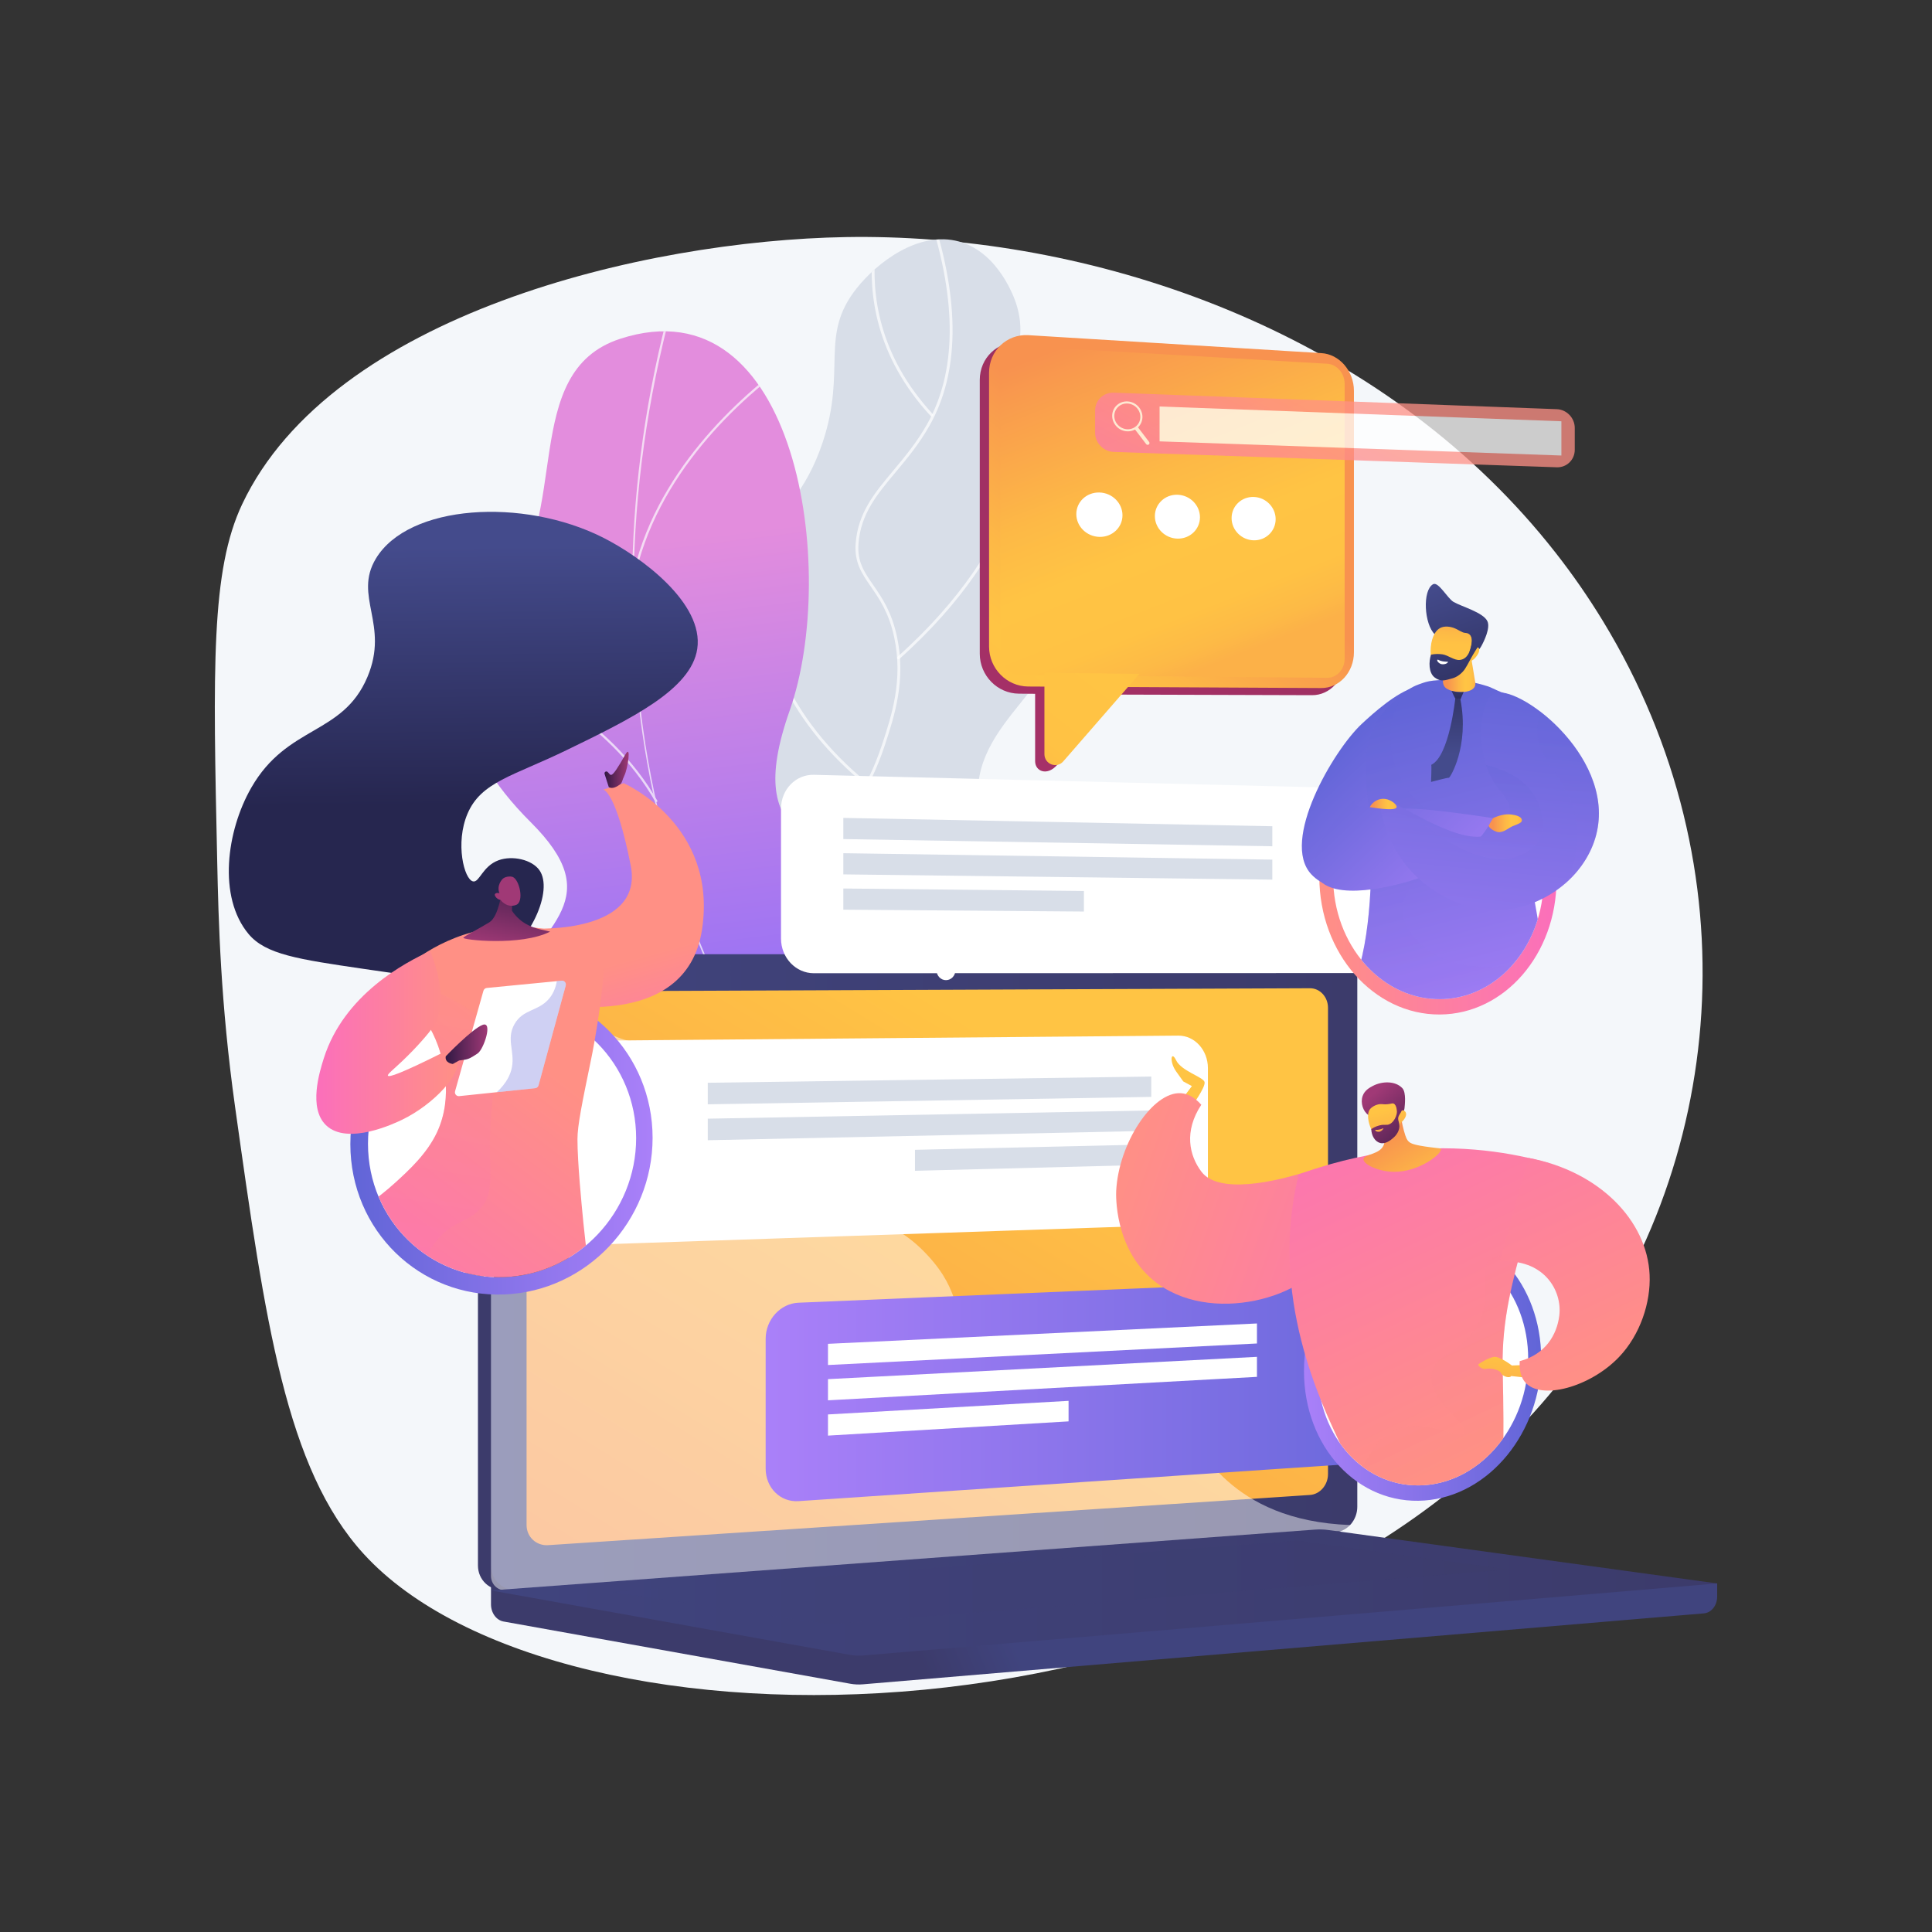 <?xml version="1.0" encoding="utf-8"?>
<!-- Generator: Adobe Illustrator 27.5.0, SVG Export Plug-In . SVG Version: 6.00 Build 0)  -->
<svg version="1.1" xmlns="http://www.w3.org/2000/svg" xmlns:xlink="http://www.w3.org/1999/xlink" x="0px" y="0px"
	 viewBox="0 0 3710 3710" style="enable-background:new 0 0 3710 3710;" xml:space="preserve">
<rect x="0" y="0" width="3710" height="3710" fill="#333333" stroke="none"/>
<g id="Background">
	<g>
		<g>
			<rect style="fill:transparent" width="3710" height="3710"/>
		</g>
	</g>
</g>
<g id="Illustration">
	<g>
		<path style="fill:#F4F7FA;" d="M3003.15,2643.634c-577.611,738.83-1930.312,750.692-2304.781,340.299
			c-149.455-163.769-188.915-445.045-246.921-858.206c-27.924-198.888-31.922-359.206-34.293-469.2
			c-8.176-374.16-12.245-561.258,47.988-688.542c172.529-364.347,771.871-506.153,1159.259-512.731
			c27.037-0.467,54.323-0.288,81.822,0.539c453.602,13.516,965.458,202.339,1281.142,605.831
			c32.631,41.625,63.102,85.551,91.238,131.813C3366.755,1667.274,3318.269,2240.609,3003.15,2643.634z"/>
		<g>
			<g>
				<defs>
					<path id="SVGID_1_" d="M1897.608,2057.076c79.096-55.853,93.241-202.167,73.874-300.359
						c-22.611-114.641-81.827-117.678-92.474-208.204c-19.824-168.548,177.316-227.142,170.804-398.701
						c-5.323-140.248-139.095-154.308-137.922-309.89c0.845-112.265,70.905-158.905,39.438-256.865
						c-2.69-8.375-32.996-98.272-109.773-119.283c-77.492-21.206-157.003,40.168-196.322,89.603
						c-72.681,91.38-18.879,155.605-65.287,295.55c-63.183,190.528-200.31,184.262-217.836,334.169
						c-14.473,123.789,75.695,156.614,56.922,293.549c-17.433,127.157-101.518,145.059-105.049,231.729
						C1305.859,1907.759,1736.275,2171.001,1897.608,2057.076z"/>
				</defs>
				<use xlink:href="#SVGID_1_"  style="overflow:visible;fill:#D8DEE8;"/>
				<clipPath id="SVGID_00000088097298035045991770000009371756000635504054_">
					<use xlink:href="#SVGID_1_"  style="overflow:visible;"/>
				</clipPath>
				<g style="clip-path:url(#SVGID_00000088097298035045991770000009371756000635504054_);">
					<g style="opacity:0.7;">
						<path style="fill:#FFFFFF;" d="M1783.547,2150.735c-0.467,0-0.942-0.121-1.374-0.375
							c-74.244-43.609-136.11-100.84-183.878-170.103c-45.31-65.702-92.154-133.629-88.375-218.585
							c2.875-64.641,32.951-99.172,71.029-142.89c36.304-41.683,81.488-93.559,113.099-189.638
							c18.044-54.841,40.502-123.093,23.187-204.804c-10.048-47.423-28.605-74.259-44.978-97.936
							c-17.146-24.796-31.955-46.212-29.125-82.951c4.532-58.853,35.964-96.439,72.36-139.961
							c22.072-26.394,44.895-53.686,64.909-89.13c56.263-99.644,57.755-233.79,4.437-398.712c-0.462-1.429,0.323-2.962,1.751-3.424
							c1.431-0.464,2.963,0.323,3.425,1.751c53.805,166.428,52.165,302.037-4.878,403.059
							c-20.259,35.878-43.244,63.364-65.472,89.945c-35.796,42.805-66.71,79.773-71.109,136.89
							c-2.681,34.814,10.935,54.507,28.176,79.439c16.664,24.098,35.551,51.411,45.826,99.902
							c17.616,83.145-5.094,152.169-23.343,207.631c-31.954,97.123-77.538,149.458-114.165,191.51
							c-37.38,42.918-66.906,76.817-69.696,139.56c-3.698,83.131,42.618,150.293,87.411,215.245
							c47.322,68.615,108.607,125.307,182.162,168.511c1.296,0.761,1.729,2.427,0.968,3.722
							C1785.388,2150.254,1784.479,2150.735,1783.547,2150.735z"/>
					</g>
					<g style="opacity:0.7;">
						<path style="fill:#FFFFFF;" d="M1725.44,1265.908c-0.748,0-1.493-0.306-2.029-0.908c-1.001-1.12-0.904-2.839,0.215-3.84
							c125.812-112.418,184.926-216.713,212.361-284.411c29.712-73.316,29.698-120.676,29.694-121.146
							c-0.012-1.502,1.197-2.729,2.697-2.742c0.008,0,0.016,0,0.023,0c1.491,0,2.706,1.201,2.72,2.695
							c0.017,1.952,0.073,48.654-29.949,122.882c-27.63,68.315-87.171,173.521-213.92,286.776
							C1726.732,1265.68,1726.084,1265.908,1725.44,1265.908z"/>
					</g>
					<g style="opacity:0.7;">
						<path style="fill:#FFFFFF;" d="M1664.917,1508.972c-0.606,0-1.214-0.2-1.72-0.613
							c-70.229-57.378-123.626-122.461-158.71-193.444c-28.086-56.824-44.559-117.521-48.958-180.404
							c-7.495-107.082,23.127-184.519,23.437-185.289c0.563-1.394,2.146-2.066,3.539-1.506c1.393,0.561,2.068,2.146,1.507,3.538
							c-0.307,0.76-30.506,77.236-23.04,183.131c6.885,97.654,48.156,241.074,205.667,369.761c1.163,0.95,1.336,2.664,0.385,3.827
							C1666.487,1508.631,1665.704,1508.972,1664.917,1508.972z"/>
					</g>
					<g style="opacity:0.7;">
						<path style="fill:#FFFFFF;" d="M1549.98,1910.558c-1.177,0-2.26-0.769-2.608-1.955c-0.424-1.441,0.402-2.952,1.843-3.375
							c185.51-54.426,282.249-153.318,330.736-226.694c52.458-79.385,61.24-146.609,61.322-147.279
							c0.185-1.491,1.556-2.55,3.033-2.367c1.49,0.184,2.55,1.541,2.366,3.032c-0.085,0.683-9.03,69.175-62.184,149.613
							c-48.987,74.133-146.654,174.024-333.741,228.913C1550.491,1910.523,1550.234,1910.558,1549.98,1910.558z"/>
					</g>
					<g style="opacity:0.7;">
						<path style="fill:#FFFFFF;" d="M1788.978,799.538c-0.734,0-1.464-0.294-2.001-0.876
							c-106.102-115.054-119.023-235.105-111.179-315.556c8.497-87.137,42.586-147.951,42.929-148.555
							c0.744-1.306,2.406-1.762,3.708-1.021c1.307,0.742,1.764,2.402,1.023,3.708c-0.339,0.596-33.924,60.576-42.267,146.62
							c-7.687,79.285,5.12,197.62,109.786,311.116c1.017,1.104,0.948,2.825-0.157,3.843
							C1790.298,799.299,1789.637,799.538,1788.978,799.538z"/>
					</g>
				</g>
			</g>
		</g>
		<g>
			<g>
				<g>
					<defs>
						<path id="SVGID_00000080915268224475308630000010533970001347111084_" d="M1589.863,2559.057
							c20.087,2.848,66.299-8.663,77.109-16.63c71.934-53.022,213.063-143.546,232.81-235.928
							c3.372-15.777-62.032-49.349-67.82-66.283c-36.504-31.525-51.123-40.197-71.103-87.217
							c-58.988-138.812,206.26-295.632-12.93-437.026c-160.553-103.568-325.715-84.012-231.469-351.629
							c94.245-267.618,15.178-824.537-325.474-713.771c-195.503,63.569-91.724,341.933-224.055,489.577
							c-125.748,140.3-93.779,293.219,52.033,438.52c145.811,145.301,32.805,194.846-60.078,335.525
							c-111.573,168.986,164.914,280.734,296.961,321.438C1362.182,2268.408,1610.834,2423.609,1589.863,2559.057z"/>
					</defs>
					
						<linearGradient id="SVGID_00000180368824894500748860000014892257612271927441_" gradientUnits="userSpaceOnUse" x1="1275.981" y1="1033.55" x2="1391.901" y2="1956.457">
						<stop  offset="0.004" style="stop-color:#E38DDD"/>
						<stop  offset="1" style="stop-color:#9571F6"/>
					</linearGradient>
					
						<use xlink:href="#SVGID_00000080915268224475308630000010533970001347111084_"  style="overflow:visible;fill:url(#SVGID_00000180368824894500748860000014892257612271927441_);"/>
					<clipPath id="SVGID_00000121280725051046858730000017616476845969770630_">
						<use xlink:href="#SVGID_00000080915268224475308630000010533970001347111084_"  style="overflow:visible;"/>
					</clipPath>
					<g style="opacity:0.7;clip-path:url(#SVGID_00000121280725051046858730000017616476845969770630_);">
						<g>
							<path style="fill:#FCFDFE;" d="M1778.789,2431.625l2.852-3.235c-498.332-439.618-681.837-1127.26-490.875-1839.438
								l-4.168-1.119c-90.501,337.522-96.739,682.7-18.037,998.215C1351.298,1917.755,1527.733,2210.149,1778.789,2431.625z"/>
							<path style="fill:#FCFDFE;" d="M904.455,1979.111c181.554-8.65,460.406,66.747,621.606,168.077l2.295-3.653
								c-161.834-101.726-441.806-177.418-624.105-168.734L904.455,1979.111z"/>
							<path style="fill:#FCFDFE;" d="M1681.953,2344.207l3.638-2.32c-53.166-83.478-62.087-190.627-26.515-318.469
								c26.082-93.74,75.034-196.216,145.5-304.588l-3.619-2.351c-70.703,108.739-119.84,211.618-146.038,305.781
								C1619.004,2151.332,1628.099,2259.65,1681.953,2344.207z"/>
							<path style="fill:#FCFDFE;" d="M1259.13,1540.831l3.754-2.128c-92.122-162.505-268.974-248.005-401.113-291.117l-1.338,4.104
								C991.847,1294.564,1167.692,1379.53,1259.13,1540.831z"/>
							<path style="fill:#FCFDFE;" d="M1213.133,1115.698l4.232,0.844c41.2-206.368,206.843-352.508,301.913-421.253l-2.528-3.498
								C1421.167,760.909,1254.621,907.885,1213.133,1115.698z"/>
						</g>
					</g>
				</g>
			</g>
		</g>
		<g>
			<g>
				
					<linearGradient id="SVGID_00000016058548462847422890000001707217067453732237_" gradientUnits="userSpaceOnUse" x1="1937.43" y1="3131.171" x2="1772.023" y2="3200.642">
					<stop  offset="0" style="stop-color:#40447E"/>
					<stop  offset="0.996" style="stop-color:#3C3B6B"/>
				</linearGradient>
				<path style="fill:url(#SVGID_00000016058548462847422890000001707217067453732237_);" d="M3297.472,3040.659l-2354.628-20.507
					v60.677c0,16.469,10.27,30.473,24.179,32.969l665.819,119.485c7.902,1.418,15.915,1.794,23.889,1.122l1615.155-136.232
					c14.42-1.216,25.587-15.263,25.587-32.184V3040.659z"/>
				<g>
					
						<linearGradient id="SVGID_00000000936643677778510800000005643713352543739053_" gradientUnits="userSpaceOnUse" x1="1716.56" y1="2402.164" x2="1537.051" y2="2477.558">
						<stop  offset="0" style="stop-color:#40447E"/>
						<stop  offset="0.996" style="stop-color:#3C3B6B"/>
					</linearGradient>
					<path style="fill:url(#SVGID_00000000936643677778510800000005643713352543739053_);" d="M2539.487,2942.299L968.759,3053.301
						c-28.107,1.986-50.96-19.12-50.96-47.147V1883.269c0-28.027,22.853-50.748,50.96-50.748h1570.729
						c23.156,0,41.878,20.539,41.878,45.876v1015.067C2581.365,2918.799,2562.643,2940.662,2539.487,2942.299z"/>
					
						<linearGradient id="SVGID_00000114752333943301648120000004851225913903292050_" gradientUnits="userSpaceOnUse" x1="942.844" y1="2442.975" x2="2606.411" y2="2442.975">
						<stop  offset="0" style="stop-color:#40447E"/>
						<stop  offset="0.996" style="stop-color:#3C3B6B"/>
					</linearGradient>
					<path style="fill:url(#SVGID_00000114752333943301648120000004851225913903292050_);" d="M2564.532,2942.299L993.804,3053.301
						c-28.108,1.986-50.961-19.12-50.961-47.147V1883.269c0-28.027,22.853-50.748,50.961-50.748h1570.728
						c23.157,0,41.878,20.539,41.878,45.876v1015.067C2606.411,2918.799,2587.689,2940.662,2564.532,2942.299z"/>
					
						<linearGradient id="SVGID_00000116954500201440874450000017384513138262384000_" gradientUnits="userSpaceOnUse" x1="1993.759" y1="2039.763" x2="718.794" y2="4124.054">
						<stop  offset="0" style="stop-color:#FFC444"/>
						<stop  offset="0.996" style="stop-color:#F36F56"/>
					</linearGradient>
					<path style="fill:url(#SVGID_00000116954500201440874450000017384513138262384000_);" d="M2515.599,2870.734l-1462.969,96.42
						c-22.874,1.507-41.461-15.816-41.461-38.697v-983.086c0-22.881,18.587-41.507,41.461-41.601l1462.969-6.054
						c19.103-0.08,34.554,16.751,34.554,37.591v895.416C2550.153,2851.563,2534.702,2869.476,2515.599,2870.734z"/>
					<path style="fill:#FFFFFF;" d="M1834.642,1863.234c0,10.434-8.084,18.916-18.068,18.946
						c-9.996,0.031-18.107-8.422-18.107-18.879c0-10.457,8.112-18.94,18.107-18.947
						C1826.558,1844.347,1834.642,1852.8,1834.642,1863.234z"/>
					<path style="opacity:0.48;fill:#FFFFFF;" d="M2186.09,2634.33c-121.089-65.152-216.301,17.403-308.187-64.05
						c-55.708-49.382-28.358-86.207-96.905-160.003c-75.921-81.735-125.35-54.26-201.648-127.822
						c-96.475-93.015-48.224-165.382-131.325-232.164c-100.813-81.016-209.536-6.031-305.503-83.727
						c-41.391-33.511-64.102-82.23-75.962-134.043h-93.899c-16.455,0-29.817,13.336-29.817,29.788v1163.967
						c0,16.451,13.362,28.839,29.817,27.671l1600.829-113.63c7.856-0.557,14.822-5.144,19.293-11.794
						c-117.185-4.271-189.178-43.555-235.198-84.166C2267.558,2764.91,2283.173,2686.564,2186.09,2634.33z"/>
				</g>
				
					<linearGradient id="SVGID_00000039123616703991815190000009726244634826371201_" gradientUnits="userSpaceOnUse" x1="942.844" y1="3058.156" x2="3297.472" y2="3058.156">
					<stop  offset="0" style="stop-color:#40447E"/>
					<stop  offset="0.996" style="stop-color:#3C3B6B"/>
				</linearGradient>
				<path style="fill:url(#SVGID_00000039123616703991815190000009726244634826371201_);" d="M2525.34,2937.264l-1582.496,116.84
					l689.997,123.823c7.902,1.418,15.915,1.794,23.889,1.122l1640.742-138.39l-746.959-102.601
					C2542.159,2936.911,2533.734,2936.645,2525.34,2937.264z"/>
				
					<linearGradient id="SVGID_00000163069616133711420750000003789962729715313034_" gradientUnits="userSpaceOnUse" x1="1173.755" y1="3038.863" x2="2898.976" y2="3038.863">
					<stop  offset="0" style="stop-color:#40447E"/>
					<stop  offset="0.996" style="stop-color:#3C3B6B"/>
				</linearGradient>
				<polygon style="opacity:0.3;fill:url(#SVGID_00000163069616133711420750000003789962729715313034_);" points="
					1173.755,3057.042 2491.229,2958.32 2898.976,3013.876 1592.851,3119.407 				"/>
			</g>
		</g>
		<g>
			<g>
				<path style="fill:#FFFFFF;" d="M2792.971,1518.422l-1230.145-30.564c-34.762-0.864-63.061,28.257-63.061,65.048v249.379
					c0,36.79,28.298,66.606,63.061,66.595l1230.145-0.387c29.216-0.009,52.81-27.201,52.81-60.735v-227.305
					C2845.781,1546.918,2822.187,1519.147,2792.971,1518.422z"/>
				<polygon style="fill:#D8DEE8;" points="2443.22,1625.083 1619.449,1611.278 1619.449,1570.607 2443.22,1586.633 				"/>
				<polygon style="fill:#D8DEE8;" points="2443.22,1689.167 1619.449,1679.063 1619.449,1638.392 2443.22,1650.717 				"/>
				<polygon style="fill:#D8DEE8;" points="2081.442,1750.44 1619.449,1746.849 1619.449,1706.177 2081.442,1711.014 				"/>
				
					<linearGradient id="SVGID_00000065793044317324209800000012117599770724130730_" gradientUnits="userSpaceOnUse" x1="2533.513" y1="1686.875" x2="2988.934" y2="1686.875">
					<stop  offset="0" style="stop-color:#FF9085"/>
					<stop  offset="1" style="stop-color:#FB6FBB"/>
				</linearGradient>
				<path style="fill:url(#SVGID_00000065793044317324209800000012117599770724130730_);" d="M2988.934,1689.77
					c0,141.948-99.389,257.618-223.992,258.369c-126.872,0.764-231.429-117.497-231.429-264.157s104.557-262.264,231.429-258.274
					C2889.545,1429.626,2988.934,1547.823,2988.934,1689.77z"/>
				<path style="fill:#FFFFFF;" d="M2964.039,1689.454c0,126.171-88.431,228.799-199.098,229.233
					c-112.452,0.44-204.951-104.487-204.951-234.368c0-129.881,92.5-232.457,204.951-229.158
					C2875.608,1458.406,2964.039,1563.282,2964.039,1689.454z"/>
			</g>
			<g>
				
					<linearGradient id="SVGID_00000122721821955554269870000001196058465976206221_" gradientUnits="userSpaceOnUse" x1="1470.279" y1="2666.264" x2="2816.295" y2="2666.264">
					<stop  offset="0" style="stop-color:#AA80F9"/>
					<stop  offset="0.996" style="stop-color:#6165D7"/>
				</linearGradient>
				<path style="fill:url(#SVGID_00000122721821955554269870000001196058465976206221_);" d="M2763.485,2449.813l-1230.145,51.784
					c-34.763,1.463-63.061,32.479-63.061,69.27v249.38c0,36.79,28.298,64.712,63.061,62.374l1230.145-82.735
					c29.216-1.965,52.81-30.736,52.81-64.271v-227.305C2816.295,2474.775,2792.701,2448.584,2763.485,2449.813z"/>
				<polygon style="fill:#FFFFFF;" points="2413.734,2579.888 1589.962,2621.227 1589.962,2580.556 2413.734,2541.438 				"/>
				<polygon style="fill:#FFFFFF;" points="2413.734,2643.972 1589.962,2689.013 1589.962,2648.342 2413.734,2605.522 				"/>
				<polygon style="fill:#FFFFFF;" points="2051.956,2729.463 1589.962,2756.798 1589.962,2716.127 2051.956,2690.037 				"/>
				
					<linearGradient id="SVGID_00000004509318495044778700000002571690407837141439_" gradientUnits="userSpaceOnUse" x1="2504.026" y1="2620.398" x2="2959.447" y2="2620.398">
					<stop  offset="0" style="stop-color:#AA80F9"/>
					<stop  offset="0.996" style="stop-color:#6165D7"/>
				</linearGradient>
				<path style="fill:url(#SVGID_00000004509318495044778700000002571690407837141439_);" d="M2959.447,2608.044
					c0,141.947-99.388,264.271-223.992,273.363c-126.872,9.257-231.429-102.005-231.429-248.665
					c0-146.66,104.557-269.263,231.429-273.766C2860.059,2354.553,2959.447,2466.097,2959.447,2608.044z"/>
				<path style="fill:#FFFFFF;" d="M2934.552,2609.394c0,126.171-88.431,234.719-199.098,242.561
					c-112.451,7.968-204.951-90.768-204.951-220.648c0-129.881,92.5-238.649,204.951-242.878
					C2846.121,2384.267,2934.552,2483.223,2934.552,2609.394z"/>
			</g>
			<g>
				<path style="fill:#FFFFFF;" d="M932.445,2000.164l1330.193-11.473c31.483-0.272,56.904,27.726,56.904,62.533v235.936
					c0,34.807-25.421,63.883-56.904,64.947l-1330.193,44.941c-37.721,1.274-68.432-28.76-68.432-67.088v-259.805
					C864.013,2031.826,894.724,2000.49,932.445,2000.164z"/>
				<polygon style="fill:#D8DEE8;" points="1359.104,2120.604 2210.749,2106.371 2210.749,2067.293 1359.104,2079.231 				"/>
				<polygon style="fill:#D8DEE8;" points="1359.104,2189.559 2210.749,2171.5 2210.749,2132.422 1359.104,2148.186 				"/>
				<polygon style="fill:#D8DEE8;" points="1757.015,2248.288 2210.749,2236.628 2210.749,2197.551 1757.015,2207.988 				"/>
				
					<linearGradient id="SVGID_00000173142578061297620500000012990700202606217376_" gradientUnits="userSpaceOnUse" x1="-1950.305" y1="2190.971" x2="-1369.899" y2="2190.971" gradientTransform="matrix(-1 0 0 1 -697.133 0)">
					<stop  offset="0" style="stop-color:#AA80F9"/>
					<stop  offset="0.996" style="stop-color:#6165D7"/>
				</linearGradient>
				<path style="fill:url(#SVGID_00000173142578061297620500000012990700202606217376_);" d="M672.766,2196.994
					c0,165.915,133.684,295.135,295.552,288.742c158.605-6.264,284.853-140.883,284.853-300.792s-126.248-289.285-284.853-288.964
					C806.45,1896.307,672.766,2031.079,672.766,2196.994z"/>
				<path style="fill:#FFFFFF;" d="M706.644,2196.291c0,146.896,118.223,261.56,261.674,256.197
					c140.882-5.267,253.253-124.719,253.253-266.888s-112.37-256.955-253.253-256.372
					C824.868,1929.821,706.644,2049.394,706.644,2196.291z"/>
			</g>
			<g>
				<defs>
					<path id="SVGID_00000076590119858048450100000013821637564947769984_" d="M1377.821,1448.296l-33.919-604.517l-931.374,225.383
						v929.556l300.401,254.844c26.202,118.401,131.354,203.563,255.389,198.926c122.112-4.565,222.703-94.898,247.363-211.168
						l178.622-4.349L1377.821,1448.296z"/>
				</defs>
				<clipPath id="SVGID_00000161608793686392893350000002606670137355480241_">
					<use xlink:href="#SVGID_00000076590119858048450100000013821637564947769984_"  style="overflow:visible;"/>
				</clipPath>
				<g style="clip-path:url(#SVGID_00000161608793686392893350000002606670137355480241_);">
					
						<linearGradient id="SVGID_00000049920219521038087350000006221937419973690799_" gradientUnits="userSpaceOnUse" x1="885.268" y1="1049.425" x2="890.682" y2="1547.49">
						<stop  offset="0" style="stop-color:#444B8C"/>
						<stop  offset="0.996" style="stop-color:#26264F"/>
					</linearGradient>
					<path style="fill:url(#SVGID_00000049920219521038087350000006221937419973690799_);" d="M946.455,1854.991
						c-54.025,33.257-119.763,24.429-249.031,5.413c-124.843-18.364-187.264-27.546-220.112-66.857
						c-59.291-70.96-42.48-197.823,5.278-281.041c69.346-120.836,175.422-99.961,222.955-212.425
						c42.742-101.132-27.526-154.707,16.241-227.378c62.871-104.391,282.458-117.669,435.806-40.603
						c73.869,37.123,194.407,126.387,181.362,213.843c-11.695,78.414-127.696,134.703-251.739,194.895
						c-102.509,49.743-163.376,60.419-189.483,121.809c-23.951,56.322-6.465,126.682,10.829,129.93
						c12.084,2.27,18.026-29.359,48.724-40.603c26.602-9.743,64.11-1.362,78.498,18.948
						C1063.229,1709.672,1019.434,1810.067,946.455,1854.991z"/>
					
						<linearGradient id="SVGID_00000021834956684733762530000004173146257886606467_" gradientUnits="userSpaceOnUse" x1="-1321.305" y1="1842.861" x2="-1396.541" y2="2115.81" gradientTransform="matrix(-1 0 0 1 -115.366 0)">
						<stop  offset="0" style="stop-color:#FF9085"/>
						<stop  offset="1" style="stop-color:#FB6FBB"/>
					</linearGradient>
					<path style="fill:url(#SVGID_00000021834956684733762530000004173146257886606467_);" d="M1197.628,1503.967
						c0,0,180.946,78.906,150.519,280.753c-30.548,202.65-303.38,140.072-303.38,140.072l-16.323-141.724
						c0,0,208.67,10,182.686-121.27c-28.387-143.407-52.676-145.482-52.676-145.482L1197.628,1503.967z"/>
					
						<linearGradient id="SVGID_00000057148522176088198810000005128277117823464341_" gradientUnits="userSpaceOnUse" x1="-1113.403" y1="3040.125" x2="-1095.997" y2="3353.437" gradientTransform="matrix(-1 0 0 1 -115.366 0)">
						<stop  offset="0" style="stop-color:#444B8C"/>
						<stop  offset="0.996" style="stop-color:#26264F"/>
					</linearGradient>
					<path style="fill:url(#SVGID_00000057148522176088198810000005128277117823464341_);" d="M951.964,3151.396
						c0,0-2.342,19.118-0.77,25.328c1.575,6.209,55.567,6.254,73.811,2.526c18.201-3.716-10.862-20.285-22.497-22.893
						C990.857,3153.745,951.964,3151.396,951.964,3151.396z"/>
					
						<linearGradient id="SVGID_00000059292059539393042430000007129883243813419962_" gradientUnits="userSpaceOnUse" x1="-1078.805" y1="3198.186" x2="-1089.022" y2="2730.771" gradientTransform="matrix(-1 0 0 1 -115.366 0)">
						<stop  offset="0" style="stop-color:#FFC444"/>
						<stop  offset="0.996" style="stop-color:#F36F56"/>
					</linearGradient>
					<path style="fill:url(#SVGID_00000059292059539393042430000007129883243813419962_);" d="M979.193,3117.658l-5.693,38.368
						c0,0-14.537,7.837-21.536,1.847l-0.77-39.679L979.193,3117.658z"/>
					
						<linearGradient id="SVGID_00000062167654556764320580000012332934541612024506_" gradientUnits="userSpaceOnUse" x1="-769.904" y1="3028.075" x2="-749.819" y2="3389.623" gradientTransform="matrix(-1 0 0 1 -115.366 0)">
						<stop  offset="0" style="stop-color:#444B8C"/>
						<stop  offset="0.996" style="stop-color:#26264F"/>
					</linearGradient>
					<path style="fill:url(#SVGID_00000062167654556764320580000012332934541612024506_);" d="M668.78,3140.673
						c0,0,11.906,7.865,8.733,18.674c-3.173,10.814-31.003,55.458-50.896,69.174c-19.941,13.75-13.685-11.896-7.881-28.018
						c5.799-16.111,20.601-51.72,26.37-57.946C650.872,3136.339,668.78,3140.673,668.78,3140.673z"/>
					
						<linearGradient id="SVGID_00000180353444035525525800000000112341142982456994_" gradientUnits="userSpaceOnUse" x1="-774.97" y1="3219.685" x2="-785.753" y2="2726.383" gradientTransform="matrix(-1 0 0 1 -115.366 0)">
						<stop  offset="0" style="stop-color:#FFC444"/>
						<stop  offset="0.996" style="stop-color:#F36F56"/>
					</linearGradient>
					<path style="fill:url(#SVGID_00000180353444035525525800000000112341142982456994_);" d="M690.183,3096.567
						c-5.745,16.439-11.278,30.027-15.606,40.075c-9.585,22.249-14.828,30.738-20.771,38.216
						c-5.187,6.518-17.477,20.541-20.784,18.648c-3.361-1.919,5.642-18.484,22.961-66.185c2.514-6.913,10.444-28.925,10.444-28.925
						l0,0L690.183,3096.567z"/>
					
						<linearGradient id="SVGID_00000152249454926444869010000011951108809596466086_" gradientUnits="userSpaceOnUse" x1="-1224.244" y1="2896.061" x2="-1033.211" y2="2639.675" gradientTransform="matrix(-1 0 0 1 -115.366 0)">
						<stop  offset="0" style="stop-color:#444B8C"/>
						<stop  offset="0.996" style="stop-color:#26264F"/>
					</linearGradient>
					<path style="fill:url(#SVGID_00000152249454926444869010000011951108809596466086_);" d="M1091.469,2414.214
						c3.894,39.042,7.629,99.696,2.044,173.739c-7.285,96.548-26.092,158.49-49.741,262.687
						c-14.49,63.832-34.055,157.865-51.803,275.253c-4.123,2.733-16.267,10.034-31.931,8.938
						c-8.783-0.617-15.359-3.635-19.245-5.875c-47.062-142.143-33.133-233.477-10.426-291.166
						c9.658-24.541,21.353-44.12,27.597-81.253c8.255-49.083-1.953-75.731-16.532-187.762c-10.409-79.978-8.606-92.482-1.68-104.808
						C967.372,2414.794,1051.261,2412.794,1091.469,2414.214z"/>
					
						<linearGradient id="SVGID_00000096020115879748059470000006322312176574060416_" gradientUnits="userSpaceOnUse" x1="-1088.883" y1="2947.507" x2="-628.495" y2="2518.158" gradientTransform="matrix(-1 0 0 1 -115.366 0)">
						<stop  offset="0" style="stop-color:#444B8C"/>
						<stop  offset="0.996" style="stop-color:#26264F"/>
					</linearGradient>
					<path style="fill:url(#SVGID_00000096020115879748059470000006322312176574060416_);" d="M931.41,2436.782
						c-28.831,152.036-57.231,232.783-78.791,278.876c-5.325,11.385-23.122,48.208-39.981,100.619
						c-14.955,46.485-21.196,80.427-24.395,95.404c-10.109,47.312-35.148,117.25-102.917,212.051
						c-0.848,0.566-12.463,8.038-23.582,3.066c-5.633-2.521-8.442-7.025-9.56-9.14c8.93-86.734,19.168-159.731,28.042-216.067
						c1.864-11.808,10.054-63.442,22.882-131.69c5.015-26.68,12.357-65.74,21.144-105.885
						c10.925-49.931,27.651-117.83,53.361-199.219C829.211,2455.396,880.476,2446.061,931.41,2436.782z"/>
					
						<linearGradient id="SVGID_00000021118790925364542030000006604243711202758547_" gradientUnits="userSpaceOnUse" x1="-1199.822" y1="2914.261" x2="-1008.793" y2="2657.879" gradientTransform="matrix(-1 0 0 1 -115.366 0)">
						<stop  offset="0" style="stop-color:#444B8C"/>
						<stop  offset="0.996" style="stop-color:#26264F"/>
					</linearGradient>
					<path style="opacity:0.3;fill:url(#SVGID_00000021118790925364542030000006604243711202758547_);" d="M930.367,2837.789
						c9.658-24.541,21.353-44.122,27.597-81.253c8.255-49.083-1.953-75.731-16.532-187.762
						c-10.409-79.978-8.606-92.482-1.68-104.808c15.023-26.743,46.764-39.488,79.026-45.362c-0.43,1.698-0.864,3.4-1.214,5.042
						c-16.914,79.361,47.44,124.601,18.478,212.247c-14.317,43.332-37.219,54.3-42.564,104.117
						c-5.011,46.695,13.147,55.288,9.272,97.667c-5.796,63.389-49.89,81.597-61.405,130.807
						c-7.49,32.015-1.181,77.588,53.323,139.895c-0.903,5.792-1.803,11.602-2.698,17.512c-4.125,2.733-16.267,10.034-31.931,8.938
						c-8.783-0.617-15.359-3.635-19.245-5.875C893.731,2986.812,907.66,2895.478,930.367,2837.789z"/>
					
						<linearGradient id="SVGID_00000163033773198695360890000014529430171331433905_" gradientUnits="userSpaceOnUse" x1="-1164.188" y1="2048.405" x2="-729.584" y2="2618.823" gradientTransform="matrix(-1 0 0 1 -115.366 0)">
						<stop  offset="0" style="stop-color:#FF9085"/>
						<stop  offset="1" style="stop-color:#FB6FBB"/>
					</linearGradient>
					<path style="fill:url(#SVGID_00000163033773198695360890000014529430171331433905_);" d="M1150.119,1829.736
						c-4.19-6.702-17.525-25.297-74.374-39.244c-28.648-7.027-81.891-19.151-150.943-4.662
						c-95.835,20.107-156.11,78.397-178.915,103.027c18.68,12.162,70.001,49.12,95.294,119.231
						c7.854,21.768,31.01,96.078-2.128,166.554c-19.156,40.746-53.157,71.869-79.078,95.602
						c-39.037,35.734-59.33,41.642-72.493,73.201c-14.36,34.425,0.109,50.522-17.727,74.39c-19.2,25.69-41.754,14.854-74.495,41.411
						c-33.677,27.311-21.677,48.288-52.402,78.356c-44.854,43.89-104.701,32.841-107.496,51.945
						c-2.408,16.438,40.198,36.594,76.222,43.846c70.869,14.265,132.179-18.196,150.321-28.123
						c50.015-27.363,41.397-43.202,79.362-63.922c63.167-34.474,106.051-0.922,247.313-3.346
						c75.453-1.292,113.33-2.485,134.004-29.259c18.833-24.394,8.939-49.919-2.372-161.271c0,0,0-0.004-0.001-0.013
						c-3.638-37.228-11.261-115.23-11.307-159.804c-0.028-26.343,8.874-69.53,26.65-155.757
						c1.048-5.08,10.649-51.576,18.398-113.583C1160.922,1862.533,1159.913,1845.409,1150.119,1829.736z"/>
					<g style="opacity:0.3;">
						
							<linearGradient id="SVGID_00000144304337810771807450000007725976855084534917_" gradientUnits="userSpaceOnUse" x1="-911.036" y1="1776.13" x2="-797.581" y2="2469.952" gradientTransform="matrix(-1 0 0 1 -115.366 0)">
							<stop  offset="0" style="stop-color:#FF9085"/>
							<stop  offset="1" style="stop-color:#FB6FBB"/>
						</linearGradient>
						<path style="fill:url(#SVGID_00000144304337810771807450000007725976855084534917_);" d="M542.858,2537.602
							c30.724-30.068,18.724-51.045,52.402-78.356c32.741-26.557,55.295-15.721,74.495-41.411
							c17.836-23.868,3.367-39.965,17.727-74.39c13.163-31.559,33.455-37.465,72.493-73.202
							c25.921-23.732,59.922-54.855,79.078-95.601c33.138-70.476,9.982-144.786,2.128-166.554
							c-25.293-70.111-76.614-107.069-95.294-119.231c1.8-1.948,3.923-4.164,6.193-6.499
							c122.173,16.695,192.548,87.009,201.206,107.807c19.983,47.985-11.674,66.061-12.493,205.215
							c-0.39,66.52,6.677,92.591-14.6,120.95c-24.406,32.526-52.625,23.525-88.178,66.376
							c-27.428,33.051-23.028,53.281-48.709,67.772c-27.706,15.631-45.404-0.749-76.84,7.123
							c-52.796,13.219-64.127,74.578-99.271,109.447c-26.678,26.47-76.236,46.458-174.873,31.866
							c-2.295-3.182-3.405-6.341-2.961-9.366C438.16,2570.443,498.004,2581.492,542.858,2537.602z"/>
					</g>
					
						<linearGradient id="SVGID_00000161616786290561250760000003477310916558959005_" gradientUnits="userSpaceOnUse" x1="997.17" y1="1663.146" x2="968.105" y2="1821.683">
						<stop  offset="0" style="stop-color:#311944"/>
						<stop  offset="1" style="stop-color:#A03976"/>
					</linearGradient>
					<path style="fill:url(#SVGID_00000161616786290561250760000003477310916558959005_);" d="M963.805,1710.728
						c0,0-6.047,49.069-23.918,60.221c-17.913,11.168-46.956,25.782-50.162,29.778c-3.207,3.991,110.762,16.811,166.635-11.742l0,0
						c-18.369-4.004-23.371-5.47-23.371-5.47c-4.996-1.467-14.324-4.197-23.686-9.689c-6.378-3.738-16.672-11.037-26.125-24.772
						l0.207-27.157L963.805,1710.728z"/>
					
						<linearGradient id="SVGID_00000152962881856159936920000014382715711873310088_" gradientUnits="userSpaceOnUse" x1="954.387" y1="1602.671" x2="969.422" y2="1686.689">
						<stop  offset="0" style="stop-color:#311944"/>
						<stop  offset="1" style="stop-color:#A03976"/>
					</linearGradient>
					<path style="fill:url(#SVGID_00000152962881856159936920000014382715711873310088_);" d="M961.092,1728.098
						c0,0,11.626,16.312,29.822,9.703c16.258-5.905,6.559-48.756-6.35-53.782c-4.311-1.679-12.232-1.049-17.532,2.251
						c-3.73,2.322-13.698,14.794-7.982,28.949c-4.129-1.255-7.765-0.186-8.676,1.884c-1.158,2.625,2.343,6.246,3.134,7.066
						C956.254,1727.011,959.566,1727.828,961.092,1728.098z"/>
					
						<linearGradient id="SVGID_00000035524075598905537140000016854960681033457077_" gradientUnits="userSpaceOnUse" x1="1160.832" y1="1478.338" x2="1207.272" y2="1478.338">
						<stop  offset="0" style="stop-color:#311944"/>
						<stop  offset="1" style="stop-color:#A03976"/>
					</linearGradient>
					<path style="fill:url(#SVGID_00000035524075598905537140000016854960681033457077_);" d="M1169.087,1511.573l-8.058-25.279
						c-1.123-3.524,2.8-6.367,5.649-4.073c7.03,5.663,4.646,19.061,34.245-33.369c11.819-20.934,4.727,26.877-1.864,40.314
						c-4.477,9.128-4.109,13.964-8.077,16.896C1184.509,1510.846,1176.268,1515.515,1169.087,1511.573z"/>
					
						<linearGradient id="SVGID_00000009588011808424120840000016297821940811036555_" gradientUnits="userSpaceOnUse" x1="-993.885" y1="2001.745" x2="-722.794" y2="2001.745" gradientTransform="matrix(-1 0 0 1 -115.366 0)">
						<stop  offset="0" style="stop-color:#FF9085"/>
						<stop  offset="1" style="stop-color:#FB6FBB"/>
					</linearGradient>
					<path style="fill:url(#SVGID_00000009588011808424120840000016297821940811036555_);" d="M876.867,2034.219
						c12.01,25.648-43.335,86.58-105.305,116.302c-12.685,6.086-104.381,50.06-145.589,10.152
						c-34.211-33.134-12.115-103.214-4.242-128.187c38.552-122.273,155.798-184.15,204.426-206.23
						c36.099,91.01,14.858,131.652,6.483,144.376c-8.76,13.306-33.256,41.361-59.354,66.197
						c-18.41,17.516-29.896,26.087-28.351,28.77c1.923,3.34,23.52-3.282,106.854-45.032
						C861.393,2022.043,872.758,2025.453,876.867,2034.219z"/>
					<g>
						<path style="fill:#FFFFFF;" d="M1078.633,1883.198l-143.879,13.969c-3.045,0.296-5.605,2.455-6.447,5.44l-54.418,192.789
							c-1.445,5.121,2.621,10.037,7.846,9.491l146.022-15.246c3.042-0.318,5.599-2.522,6.419-5.534l52.153-191.488
							C1087.702,1887.581,1083.719,1882.705,1078.633,1883.198z"/>
						
							<linearGradient id="SVGID_00000096029577806484417080000010621799513200086201_" gradientUnits="userSpaceOnUse" x1="-1180.3" y1="2385.787" x2="-1159.268" y2="2201.173" gradientTransform="matrix(-1 0 0 1 -115.366 0)">
							<stop  offset="0" style="stop-color:#AA80F9"/>
							<stop  offset="0.996" style="stop-color:#6165D7"/>
						</linearGradient>
						<path style="opacity:0.3;fill:url(#SVGID_00000096029577806484417080000010621799513200086201_);" d="M983.161,2048.803
							c5.441-30.298-11.337-53.602,4.742-82.077c16.506-29.231,45.402-24.459,66.091-48.477c6.575-7.632,12.47-18.426,15.365-34.15
							l9.273-0.9c5.086-0.494,9.069,4.382,7.697,9.42l-52.153,191.488c-0.821,3.012-3.377,5.217-6.419,5.534l-73.813,7.707
							C972.789,2079.892,980.565,2063.262,983.161,2048.803z"/>
					</g>
					
						<linearGradient id="SVGID_00000073698638466764912040000013560043596921748099_" gradientUnits="userSpaceOnUse" x1="855.731" y1="2005.253" x2="935.92" y2="2005.253">
						<stop  offset="0" style="stop-color:#311944"/>
						<stop  offset="1" style="stop-color:#A03976"/>
					</linearGradient>
					<path style="fill:url(#SVGID_00000073698638466764912040000013560043596921748099_);" d="M855.968,2028.403
						c0,0,50.346-52.514,70.744-60.328c20.345-7.796,2.334,47.074-9.607,54.918c-11.958,7.855-16.629,10.86-25.979,12.142
						c-9.36,1.286-9.36,1.286-9.36,1.286l-12.303,6.765C869.463,2043.186,853.619,2041.47,855.968,2028.403z"/>
				</g>
			</g>
			<g>
				<defs>
					<path id="SVGID_00000005241909935223984430000000500356298532517790_" d="M3211.649,1962.849H2051.956l106.521,638.509
						l330.493-20.026l58.265,141.517c31.64,81.647,104.398,135.045,188.22,129.105c82.828-5.869,153.141-68.118,183.272-151.683
						l249.172-15.143L3211.649,1962.849z"/>
				</defs>
				<clipPath id="SVGID_00000129203052512580693500000007950343178966656163_">
					<use xlink:href="#SVGID_00000005241909935223984430000000500356298532517790_"  style="overflow:visible;"/>
				</clipPath>
				<g style="clip-path:url(#SVGID_00000129203052512580693500000007950343178966656163_);">
					<g>
						
							<linearGradient id="SVGID_00000132076077308638930570000007690946456150076341_" gradientUnits="userSpaceOnUse" x1="2235.749" y1="2481.511" x2="2205.122" y2="2766.166">
							<stop  offset="0" style="stop-color:#FFC444"/>
							<stop  offset="0.996" style="stop-color:#F36F56"/>
						</linearGradient>
						<path style="fill:url(#SVGID_00000132076077308638930570000007690946456150076341_);" d="M2287.818,2125.403
							c0,0,28.117-38.302,25.213-47.809c-2.905-9.511-44.664-21.135-54.409-41.326c-9.757-20.218-13.663,2.186,0,21.33
							c13.638,19.109,13.638,19.109,13.638,19.109l16.528,8.895l-18.475,24.625L2287.818,2125.403z"/>
						
							<linearGradient id="SVGID_00000062177991076527744930000018394750301085695370_" gradientUnits="userSpaceOnUse" x1="2752.909" y1="-1043.579" x2="3077.722" y2="-1794.096" gradientTransform="matrix(0.682 -0.732 -0.732 -0.682 -505.603 3548.525)">
							<stop  offset="0" style="stop-color:#FF9085"/>
							<stop  offset="1" style="stop-color:#FB6FBB"/>
						</linearGradient>
						<path style="fill:url(#SVGID_00000062177991076527744930000018394750301085695370_);" d="M2306.853,2121.448
							c-13.802-15.368-27.09-21.433-39.248-22.191c-54.12-3.377-119.697,96.408-124.196,187.834
							c-0.323,6.562-4.065,108.759,70.94,171.083c108.167,89.878,301.819,31.945,334.153-50.318
							c10.623-27.027,7.652-65.944,7.135-72.73c-3.323-43.537-19.49-74.979-29.214-90.928
							c-83.046,28.614-187.066,48.038-219.104,6.063C2283.364,2218.877,2273.402,2172.087,2306.853,2121.448z"/>
						
							<linearGradient id="SVGID_00000150098800787327480780000002515357254299848365_" gradientUnits="userSpaceOnUse" x1="-7921.372" y1="2995.71" x2="-7594.079" y2="2239.465" gradientTransform="matrix(-0.999 0.035 0.035 0.999 -5166.066 63.223)">
							<stop  offset="0" style="stop-color:#FF9085"/>
							<stop  offset="1" style="stop-color:#FB6FBB"/>
						</linearGradient>
						<path style="fill:url(#SVGID_00000150098800787327480780000002515357254299848365_);" d="M2974.303,2233.535
							c-66.089-18.849-167.794-37.919-292.984-23.324c-73.498,8.568-136.95,26.601-187.481,45.283
							c-7.039,28.832-15.216,71.079-17.177,122.391c-8.662,226.717,112.48,409.62,103.487,414.019
							c-6.621,3.239-51.95-105.882-73.225-99.901c-24.611,6.918-20.324,168.369,44.066,200.339
							c18.848,9.358,25.188,7.376,118.556-13.405c61.958-13.792,87.991-17.938,119.484-10.437
							c42.673,10.161,62.752,18.834,79.817,8.512c16.325-9.878,17.549-40.578,18.006-93.901
							c0.707-82.251-1.096-137.916-1.389-157.88c-1.346-91.611,18.312-163.458,43.414-255.195
							C2944.534,2312.818,2961.379,2266.271,2974.303,2233.535z"/>
						<g>
							
								<linearGradient id="SVGID_00000027584749457416331870000012996579688162247317_" gradientUnits="userSpaceOnUse" x1="-5945.019" y1="5978.336" x2="-5936.503" y2="5751.523" gradientTransform="matrix(-0.878 0.478 0.478 0.878 -5343.413 -113.645)">
								<stop  offset="0" style="stop-color:#FFC444"/>
								<stop  offset="0.996" style="stop-color:#F36F56"/>
							</linearGradient>
							<path style="fill:url(#SVGID_00000027584749457416331870000012996579688162247317_);" d="M2686.987,2117.689
								c1.68,23.261,5.622,41.376,8.963,53.695c3.826,14.107,6.046,17.593,8.739,20.306c4.052,4.082,9.943,7.183,42.069,11.344
								c17.424,2.257,19.607,1.85,20.127,3.589c2.531,8.483-41.678,44.377-90.69,43.593c-30.157-0.482-58.819-14.792-57.904-24.408
								c0.921-9.678,31.204-8.477,38.712-26.699c5.217-12.665-3.06-28.646-12.376-41.584
								C2651.309,2140.933,2680.34,2134.229,2686.987,2117.689z"/>
							<g>
								
									<linearGradient id="SVGID_00000065753877996762519380000010212259886573263806_" gradientUnits="userSpaceOnUse" x1="8802.8" y1="3905.476" x2="8745.133" y2="3759.012" gradientTransform="matrix(0.95 -0.314 0.314 0.95 -6842.45 1267.506)">
									<stop  offset="0" style="stop-color:#311944"/>
									<stop  offset="1" style="stop-color:#A03976"/>
								</linearGradient>
								<path style="fill:url(#SVGID_00000065753877996762519380000010212259886573263806_);" d="M2627.336,2140.873
									c-9.69-6.724-15.264-22.81-10.754-36.035c3.88-11.375,13.989-16.615,20.034-19.752c17.491-9.072,42.864-9.844,56.291,4.526
									c7.944,8.504,4.536,33.76,4.159,38.211c-0.429,5.034-3.225,7.778-5.21,12.222c-2.75,6.166-7.023,15.933-13.911,32.18
									c-1.966-3.255-4.636-7.194-8.17-11.22c-1.361-1.551-6.766-7.573-13.385-11.751
									C2643.111,2140.863,2636.51,2147.238,2627.336,2140.873z"/>
								
									<linearGradient id="SVGID_00000005989708900381727480000000822778785337556915_" gradientUnits="userSpaceOnUse" x1="-7460.068" y1="3299.7" x2="-7462.78" y2="3518.153" gradientTransform="matrix(-0.967 0.255 0.255 0.967 -5395.323 842.13)">
									<stop  offset="0" style="stop-color:#FFC444"/>
									<stop  offset="0.996" style="stop-color:#F36F56"/>
								</linearGradient>
								<path style="fill:url(#SVGID_00000005989708900381727480000000822778785337556915_);" d="M2690.012,2156.147
									c0,0-5.455,24.917-29.678,32.473c-21.754,6.784-40.677-41.751-30.383-57.529c3.432-5.26,12.071-10.195,20.148-10.858
									c4.766-0.39,6.841,0.933,14.614,0.133c7.163-0.734,8.784-2.208,11.326-1.223c3.178,1.235,6.693,5.89,7.125,21.981
									c2.695-5.822,7.028-9.322,10.999-8.946c0.633,0.062,2.412,0.536,3.725,1.787
									C2702.632,2138.488,2699.965,2147.615,2690.012,2156.147z"/>
								
									<linearGradient id="SVGID_00000094615070580671934550000016426128661760204973_" gradientUnits="userSpaceOnUse" x1="8785.145" y1="3914.968" x2="8725.706" y2="3764.005" gradientTransform="matrix(0.95 -0.314 0.314 0.95 -6842.45 1267.506)">
									<stop  offset="0" style="stop-color:#311944"/>
									<stop  offset="1" style="stop-color:#A03976"/>
								</linearGradient>
								<path style="fill:url(#SVGID_00000094615070580671934550000016426128661760204973_);" d="M2676.059,2115.809
									c-0.771,1.187,3.615,3.973,5.629,9.52c3.91,10.758-2.549,27.953-13.032,33.231c-6.205,3.123-9.244-0.224-20.232,2.687
									c-6.812,1.806-12.018,4.783-15.221,6.893c0.47,13.306,7.419,24.07,16.904,26.641c10.198,2.765,19.641-4.954,23.586-8.178
									c2.637-2.156,11.09-9.039,13.174-19.998c2.17-11.417-4.687-15.158-0.791-23.813c1.965-4.363,5.44-7.259,7.282-14.951
									c0.5-2.089,0.718-3.852,0.822-5.02C2686.806,2118.866,2677.177,2114.09,2676.059,2115.809z"/>
								
									<linearGradient id="SVGID_00000164488624194185375500000011637930324395730367_" gradientUnits="userSpaceOnUse" x1="8727.912" y1="3826.128" x2="8730.787" y2="3851.758" gradientTransform="matrix(0.95 -0.314 0.314 0.95 -6842.45 1267.506)">
									<stop  offset="0" style="stop-color:#FFC444"/>
									<stop  offset="1" style="stop-color:#F36F56"/>
								</linearGradient>
								<path style="fill:url(#SVGID_00000164488624194185375500000011637930324395730367_);" d="M2642.36,2169.617
									c0,0,5.395,0.731,13.195-2.792c0.378-0.171,0.842-0.218,0.957-0.028c0.431,0.713-3.55,6.19-8.683,6.625
									c-3.648,0.307-7.288-1.978-7.104-2.987C2640.802,2170.01,2641.573,2169.766,2642.36,2169.617z"/>
							</g>
						</g>
						
							<linearGradient id="SVGID_00000047040478001365095760000005267554140009490620_" gradientUnits="userSpaceOnUse" x1="-7863.236" y1="3018.104" x2="-7527.234" y2="2241.736" gradientTransform="matrix(-0.999 0.035 0.035 0.999 -5166.066 63.223)">
							<stop  offset="0" style="stop-color:#FF9085"/>
							<stop  offset="1" style="stop-color:#FB6FBB"/>
						</linearGradient>
						<path style="opacity:0.3;fill:url(#SVGID_00000047040478001365095760000005267554140009490620_);" d="M2586.222,2839.605
							c45.54-25.867,44.017-68.448,86.353-90.905c60-31.827,128.238,19.325,138.101,2.023
							c10.25-17.978-70.572-61.116-61.464-113.281c7.231-41.41,62.778-39.748,90.642-97.893
							c26.336-54.953-2.078-100.885,22.071-121.264c8.641-7.293,24.116-11.223,53.908,0.018
							c-18.502,70.233-31.47,131.986-30.369,206.926c0.294,19.964,2.097,75.629,1.39,157.88
							c-0.458,53.323-1.682,84.024-18.008,93.901c-17.063,10.322-37.145,1.649-79.816-8.513
							c-31.493-7.5-57.595-15.952-119.556-2.212c-93.367,20.702-99.638,35.413-118.486,26.055
							c-12.3-6.107-18.385-16.757-22.881-38.068C2547.161,2854.223,2567.208,2850.405,2586.222,2839.605z"/>
						
							<linearGradient id="SVGID_00000088108547739881569140000001606160200503976117_" gradientUnits="userSpaceOnUse" x1="2889.003" y1="2595.717" x2="2854.903" y2="2912.646">
							<stop  offset="0" style="stop-color:#FFC444"/>
							<stop  offset="0.996" style="stop-color:#F36F56"/>
						</linearGradient>
						<path style="fill:url(#SVGID_00000088108547739881569140000001606160200503976117_);" d="M2925.052,2621.259l-21.769,0.923
							c0,0-24.503-18.916-35.362-16.485c-10.874,2.434-26.995,12.164-28.942,14.063c-1.948,1.898,6.315,10.578,14.265,8.839
							c7.942-1.737,25.826,1.023,29.213,8.162c3.385,7.136,17.25,10.217,19.455,5.603l29.382,3.17L2925.052,2621.259z"/>
						
							<linearGradient id="SVGID_00000052096851904467202820000018402002317898231486_" gradientUnits="userSpaceOnUse" x1="-8167.825" y1="2866.774" x2="-7841.725" y2="2113.283" gradientTransform="matrix(-0.999 0.035 0.035 0.999 -5166.066 63.223)">
							<stop  offset="0" style="stop-color:#FF9085"/>
							<stop  offset="1" style="stop-color:#FB6FBB"/>
						</linearGradient>
						<path style="fill:url(#SVGID_00000052096851904467202820000018402002317898231486_);" d="M2918.25,2613.803
							c-0.97,19.213,3.285,31.754,10.012,39.95c29.742,36.243,125.68,9.98,180.892-48.038
							c40.6-42.663,60.891-104.392,58.564-157.675c-4.543-104.018-96.752-199.194-232.693-224.553
							c-18.318,66.17-36.682,132.504-55.091,199.006c84.144-6.067,120.458,55.12,114.344,104.013
							C2989.72,2562.956,2967.946,2600.816,2918.25,2613.803z"/>
					</g>
				</g>
			</g>
			<g>
				<defs>
					<path id="SVGID_00000116954984929697565770000002898933202510824639_" d="M3146.623,1123.34l-703.402-23.319l56.91,653.673
						l69.18,0.538c26.222,95.74,104.373,164.813,195.63,164.455c90.079-0.353,165.389-68.379,190.29-161.456l138.472,19.089
						L3146.623,1123.34z"/>
				</defs>
				<clipPath id="SVGID_00000038376761838189117490000018070361273677443969_">
					<use xlink:href="#SVGID_00000116954984929697565770000002898933202510824639_"  style="overflow:visible;"/>
				</clipPath>
				<g style="clip-path:url(#SVGID_00000038376761838189117490000018070361273677443969_);">
					<g>
						
							<linearGradient id="SVGID_00000182509812272710023240000005126866671888850317_" gradientUnits="userSpaceOnUse" x1="6689.144" y1="1390.773" x2="6358.607" y2="1084.276" gradientTransform="matrix(0.998 0.067 -0.067 0.998 -3712.546 -71.338)">
							<stop  offset="0" style="stop-color:#AA80F9"/>
							<stop  offset="0.996" style="stop-color:#6165D7"/>
						</linearGradient>
						<path style="fill:url(#SVGID_00000182509812272710023240000005126866671888850317_);" d="M2716.703,1319.844
							c-34.49,9.318-78.834,48.817-102.123,70.599c-53.972,50.479-156.288,224.613-96.518,288.451
							c40.411,43.161,110.942,25.924,141.841-16.545c22.651-31.131,8.941-59.95,4.171-116.656
							C2658.939,1484.637,2680.677,1378.753,2716.703,1319.844z"/>
						
							<linearGradient id="SVGID_00000109720755486604142810000004152758884973110951_" gradientUnits="userSpaceOnUse" x1="6688.322" y1="1660.894" x2="6468.723" y2="990.639" gradientTransform="matrix(0.998 0.067 -0.067 0.998 -3712.546 -71.338)">
							<stop  offset="0" style="stop-color:#AA80F9"/>
							<stop  offset="0.996" style="stop-color:#6165D7"/>
						</linearGradient>
						<path style="fill:url(#SVGID_00000109720755486604142810000004152758884973110951_);" d="M2687.653,1335.608
							c-23.848,27.682-32.234,25.04-50.889,63.717c-28.188,58.442-7.418,126.62-4.462,199.565
							c3.242,79.989,0.053,228.765-40.158,305.767c-0.703,1.344-1.046,1.626-1.016,3.636c1.235,81.735,378.578,22.855,377.993-6.291
							c-2.901-144.768-95.605-464.333-72.54-569.039c-10.462-0.546-31.202-12.392-39.657-15.089
							c-36.385-11.604-69.383-14.518-104.088-10.969c-12.734,1.302-19.15,4.035-28.464,7.319
							C2709.219,1319.567,2699.43,1327.951,2687.653,1335.608z"/>
						<g>
							
								<linearGradient id="SVGID_00000152955963922832419860000000118993095785764245_" gradientUnits="userSpaceOnUse" x1="-5269.953" y1="1278.859" x2="-5207.64" y2="1278.859" gradientTransform="matrix(-1 0 0 1 -2436.825 0)">
								<stop  offset="0" style="stop-color:#FCB148"/>
								<stop  offset="0.052" style="stop-color:#FDBA46"/>
								<stop  offset="0.142" style="stop-color:#FFC244"/>
								<stop  offset="0.318" style="stop-color:#FFC444"/>
								<stop  offset="0.485" style="stop-color:#FDB946"/>
								<stop  offset="0.775" style="stop-color:#F99C4D"/>
								<stop  offset="0.866" style="stop-color:#F8924F"/>
								<stop  offset="1" style="stop-color:#F8924F"/>
							</linearGradient>
							<path style="fill:url(#SVGID_00000152955963922832419860000000118993095785764245_);" d="M2822.406,1228.739
								c-0.494,24.506,7.44,60.141,10.565,82.234c3.124,22.085-41.261,21.519-55.822,10.8c-13.395-9.86-3.31-34.984,9.598-47.873
								C2799.634,1261.033,2809.285,1241.866,2822.406,1228.739z"/>
							<g>
								
									<linearGradient id="SVGID_00000135674078028214361780000001507084315899095172_" gradientUnits="userSpaceOnUse" x1="6335.008" y1="1117.835" x2="6434.213" y2="1407.937" gradientTransform="matrix(1 0 0 1 -3561.573 0)">
									<stop  offset="0" style="stop-color:#444B8C"/>
									<stop  offset="0.996" style="stop-color:#26264F"/>
								</linearGradient>
								<path style="fill:url(#SVGID_00000135674078028214361780000001507084315899095172_);" d="M2755.43,1218.334
									c-20.637-19.233-24.429-84.657-3.505-96.456c10.127-5.71,27.755,27.21,39.203,33.914
									c15.347,8.988,56.848,20.034,65.045,36.985c6.177,12.772-6.235,38.202-11.225,47.282
									c-5.649,10.281-6.315,6.663-13.103,13.856c-9.422,9.983-21.992,21.628-31.588,32.893c-2.079-8.912-1.53-8.887-5.2-20.442
									c-1.411-4.445-12.744-23.451-18.259-30.836C2773.293,1230.835,2757.955,1220.687,2755.43,1218.334z"/>
								
									<linearGradient id="SVGID_00000126325018999268260510000016327222925451320481_" gradientUnits="userSpaceOnUse" x1="-5232.475" y1="1203.539" x2="-5223.24" y2="1441.123" gradientTransform="matrix(-1 0 0 1 -2436.825 0)">
									<stop  offset="0" style="stop-color:#FCB148"/>
									<stop  offset="0.052" style="stop-color:#FDBA46"/>
									<stop  offset="0.142" style="stop-color:#FFC244"/>
									<stop  offset="0.318" style="stop-color:#FFC444"/>
									<stop  offset="0.485" style="stop-color:#FDB946"/>
									<stop  offset="0.775" style="stop-color:#F99C4D"/>
									<stop  offset="0.866" style="stop-color:#F8924F"/>
									<stop  offset="1" style="stop-color:#F8924F"/>
								</linearGradient>
								<path style="fill:url(#SVGID_00000126325018999268260510000016327222925451320481_);" d="M2821.243,1271.481
									c-15.739,14.167-23.441,31.848-52.093,25.438c-25.741-5.758-30.065-70.877-6.638-89.071
									c7.799-6.058,19.177-5.512,28.843-2.199c5.703,1.955,11.657,6.045,17.349,8.488c5.246,2.251,9.672-0.04,14.482,5.544
									c6.014,6.982,1.933,24.005-1.515,32.178c2.636-2.242,5.605-5.43,9.057-6.383c2.433-0.672,6.658-4.602,8.951-0.964
									c3.742,5.938-4.376,16.668-9.145,21.032C2828.35,1267.542,2823.915,1269.928,2821.243,1271.481z"/>
								
									<linearGradient id="SVGID_00000138546229994984706250000007600713042424186027_" gradientUnits="userSpaceOnUse" x1="6311.992" y1="1130.44" x2="6408.504" y2="1412.666" gradientTransform="matrix(1 0 0 1 -3561.573 0)">
									<stop  offset="0" style="stop-color:#444B8C"/>
									<stop  offset="0.996" style="stop-color:#26264F"/>
								</linearGradient>
								<path style="fill:url(#SVGID_00000138546229994984706250000007600713042424186027_);" d="M2825.025,1215.623
									c-3.497,1.904,2.724,8.7,1.791,15.137c-1.811,12.499-5.77,35.045-23.892,36.559c-10.734,0.897-21.996-9.239-33.281-10.837
									c-6.995-0.99-14.72-0.905-21.691,0.723c-4.512,13.433-4.698,34.84,6.99,43.685c12.568,9.511,20.795,5.087,34.105,1.676
									c8.894-2.279,18.698-9.694,24.278-18.31c5.81-8.971,10.071-18.455,15.827-27.895c3.176-5.21,7.021-11.736,10.758-17.18
									c1.015-1.478,2.563-3.847,3.297-5.83C2840.209,1230.304,2830.082,1212.868,2825.025,1215.623z"/>
								<path style="fill:#FFFFFF;" d="M2762.164,1267.05c5.305,3.192,11.523,3.401,17.286,3.7c0.28,0.014,1.523-0.435,1.045,0.607
									c-1.797,3.917-9.597,5-13.56,3.699c-2.815-0.924-7.577-4.572-7.067-7.665
									C2760.083,1266.086,2761.633,1267.306,2762.164,1267.05z"/>
							</g>
						</g>
						
							<linearGradient id="SVGID_00000174590752890330348400000016505176881008283553_" gradientUnits="userSpaceOnUse" x1="6519.248" y1="1818.221" x2="6301.567" y2="1153.82" gradientTransform="matrix(0.999 0.041 -0.041 0.999 -3614.534 -39.998)">
							<stop  offset="0" style="stop-color:#AA80F9"/>
							<stop  offset="0.996" style="stop-color:#6165D7"/>
						</linearGradient>
						<path style="opacity:0.3;fill:url(#SVGID_00000174590752890330348400000016505176881008283553_);" d="M2721.1,1805.555
							c-10.215-11.658-26.484-30.225-27.45-56.056c-2.485-66.425,99.017-90.965,95.047-144.725
							c-3.088-41.807-65.124-38.264-100.642-113.503c-6.115-12.952-28.525-62.245-12.266-116.953
							c6.485-21.818,17.127-37.749,25.068-47.705c-4.387,2.962-8.647,6.032-13.205,8.994c-23.847,27.682-32.233,25.04-50.889,63.717
							c-28.188,58.442-7.418,126.62-4.462,199.565c3.242,79.989,0.054,228.765-40.157,305.767c-0.703,1.344-1.174,2.217-1.017,3.636
							c9.011,81.185,378.578,22.855,377.993-6.292c-0.35-17.451-2.006-37.426-4.593-59.218
							C2951.71,1846.381,2793.847,1888.579,2721.1,1805.555z"/>
						
							<linearGradient id="SVGID_00000052095024679550998200000001884129054763536574_" gradientUnits="userSpaceOnUse" x1="6653.766" y1="1398.472" x2="6347.505" y2="1114.486" gradientTransform="matrix(0.998 0.067 -0.067 0.998 -3712.546 -71.338)">
							<stop  offset="0" style="stop-color:#AA80F9"/>
							<stop  offset="0.996" style="stop-color:#6165D7"/>
						</linearGradient>
						<path style="fill:url(#SVGID_00000052095024679550998200000001884129054763536574_);" d="M2613.556,1548.834
							c-21.114-1.475-6.524-13.949-12.917-12.224c-4.006,1.082-102.65,96.016-71.434,147.512
							c29.659,48.927,151.701,17.221,194.262,2.406c23.557-8.2,93.104-33.484,135.048-100.626c3.758-6.017,6.573-11.21,8.438-14.827
							c-91.854-13.962-136.226-17.768-159.566-18.355C2692.378,1552.343,2677.209,1553.278,2613.556,1548.834z"/>
						
							<linearGradient id="SVGID_00000057115136274080494020000006939827086808320443_" gradientUnits="userSpaceOnUse" x1="6650.863" y1="1677.877" x2="6675.502" y2="915.996" gradientTransform="matrix(0.998 0.067 -0.067 0.998 -3712.546 -71.338)">
							<stop  offset="0" style="stop-color:#AA80F9"/>
							<stop  offset="0.996" style="stop-color:#6165D7"/>
						</linearGradient>
						<path style="fill:url(#SVGID_00000057115136274080494020000006939827086808320443_);" d="M2649.112,1539.782
							c2.647,21.258,13.558,86.875,68.401,141.108c10.859,10.739,84.129,80.788,185.725,64.106
							c78.484-12.887,147.718-73.301,163.634-149.214c30.978-147.752-154.836-285.128-198.138-263.89
							c-29.203,14.323-37.558,123.165,6.156,179.289c9.469,12.156,27.042,29.095,24.322,49.832
							c-2.613,19.918-22.483,32.182-33.76,38.929c-53.411,31.958-171.698-55.215-203.288-62.876
							C2659.88,1536.948,2658.16,1534.74,2649.112,1539.782z"/>
						
							<linearGradient id="SVGID_00000000923678238092493650000004941873512015714964_" gradientUnits="userSpaceOnUse" x1="6473.502" y1="1550.534" x2="6484.035" y2="1224.812" gradientTransform="matrix(0.999 0.041 -0.041 0.999 -3614.534 -39.998)">
							<stop  offset="0" style="stop-color:#AA80F9"/>
							<stop  offset="0.996" style="stop-color:#6165D7"/>
						</linearGradient>
						<path style="opacity:0.3;fill:url(#SVGID_00000000923678238092493650000004941873512015714964_);" d="M2934.729,1511.82
							c-18.24-19.278-39.424-29.729-63.316-37.791c-5.976-1.794-11.96-3.469-17.884-5.189c4.9,15.6,11.913,30.213,21.359,42.341
							c9.469,12.156,27.043,29.095,24.322,49.832c-2.613,19.918-22.483,32.182-33.76,38.929
							c-53.411,31.958-171.698-55.215-203.289-62.876c-2.283-0.118-4.003-2.325-13.051,2.717c0.664,5.331,1.848,13.455,4.118,23.494
							c44.833-13.555,93.182,32.383,131.513,54.968c48.992,28.791,109.531,47.68,156.645,11.503
							C2976.513,1603.399,2963.794,1543.344,2934.729,1511.82z"/>
						
							<linearGradient id="SVGID_00000160908347308460622180000017187347632088480683_" gradientUnits="userSpaceOnUse" x1="6667.603" y1="1703.583" x2="6686.879" y2="1107.509" gradientTransform="matrix(0.999 0.041 -0.041 0.999 -3614.534 -39.998)">
							<stop  offset="0" style="stop-color:#AA80F9"/>
							<stop  offset="0.996" style="stop-color:#6165D7"/>
						</linearGradient>
						<path style="opacity:0.3;fill:url(#SVGID_00000160908347308460622180000017187347632088480683_);" d="M2957.745,1366.399
							c-8.206,27.953-9.197,56.501,7.24,84.193c23.63,38.946,49.946,71.524,59.501,114.519c8.552,36.465,3.38,72.115-6.792,107.516
							c-2.955,9.432-7.529,17.583-13.147,24.892c31.119-26.606,53.997-62.018,62.324-101.737
							C3086.396,1502.662,3020.402,1414.236,2957.745,1366.399z"/>
						
							<linearGradient id="SVGID_00000129927739661618062270000011052632716860539060_" gradientUnits="userSpaceOnUse" x1="-5359.26" y1="1580.897" x2="-5295.34" y2="1580.897" gradientTransform="matrix(-1 0 0 1 -2436.825 0)">
							<stop  offset="0" style="stop-color:#FCB148"/>
							<stop  offset="0.052" style="stop-color:#FDBA46"/>
							<stop  offset="0.142" style="stop-color:#FFC244"/>
							<stop  offset="0.318" style="stop-color:#FFC444"/>
							<stop  offset="0.485" style="stop-color:#FDB946"/>
							<stop  offset="0.775" style="stop-color:#F99C4D"/>
							<stop  offset="0.866" style="stop-color:#F8924F"/>
							<stop  offset="1" style="stop-color:#F8924F"/>
						</linearGradient>
						<path style="fill:url(#SVGID_00000129927739661618062270000011052632716860539060_);" d="M2858.515,1585.903
							c2.533,6.197,15.033,12.72,21.092,12.108c10.149-1.025,17.305-7.936,23.656-10.889c5.669-2.636,18.311-6.121,19.068-10.692
							c1.434-8.655-12.374-11.363-20.486-12.356c-11.386-1.394-23.55,1.76-34.893,7.003
							C2864.131,1576.064,2860.963,1580.951,2858.515,1585.903z"/>
						
							<linearGradient id="SVGID_00000016770244771512528570000007273354323293122945_" gradientUnits="userSpaceOnUse" x1="-5118.845" y1="1543.96" x2="-5067.117" y2="1543.96" gradientTransform="matrix(-1 0 0 1 -2436.825 0)">
							<stop  offset="0" style="stop-color:#FCB148"/>
							<stop  offset="0.052" style="stop-color:#FDBA46"/>
							<stop  offset="0.142" style="stop-color:#FFC244"/>
							<stop  offset="0.318" style="stop-color:#FFC444"/>
							<stop  offset="0.485" style="stop-color:#FDB946"/>
							<stop  offset="0.775" style="stop-color:#F99C4D"/>
							<stop  offset="0.866" style="stop-color:#F8924F"/>
							<stop  offset="1" style="stop-color:#F8924F"/>
						</linearGradient>
						<path style="fill:url(#SVGID_00000016770244771512528570000007273354323293122945_);" d="M2630.292,1549.952
							c41.015,6.577,50.467,3.927,51.6,0.33c1.446-4.589-9.57-14.158-21.352-16.009
							C2648.57,1532.392,2636.406,1538.572,2630.292,1549.952z"/>
					</g>
					<g>
						
							<linearGradient id="SVGID_00000064317485759729216980000017931160571675633027_" gradientUnits="userSpaceOnUse" x1="8941.455" y1="1352.962" x2="8947.13" y2="1436.094" gradientTransform="matrix(1 0.013 -0.013 1 -6126.731 -191.375)">
							<stop  offset="0" style="stop-color:#444B8C"/>
							<stop  offset="0.996" style="stop-color:#26264F"/>
						</linearGradient>
						<path style="fill:url(#SVGID_00000064317485759729216980000017931160571675633027_);" d="M2787.313,1326.587
							c1.433,3.324,3.042,6.767,4.853,10.301c0.79,1.54,1.586,3.037,2.387,4.492c3.283,0.567,6.565,1.134,9.845,1.701
							c2.097-4.771,4.194-9.542,6.291-14.311c-3.253,0.323-7.268,0.456-11.842,0.022
							C2794.355,1328.365,2790.461,1327.5,2787.313,1326.587z"/>
						
							<linearGradient id="SVGID_00000052814669192052208730000009311473910546774405_" gradientUnits="userSpaceOnUse" x1="8925.958" y1="1522.877" x2="8925.958" y2="1327.405" gradientTransform="matrix(1 0.013 -0.013 1 -6126.731 -191.375)">
							<stop  offset="0" style="stop-color:#444B8C"/>
							<stop  offset="0.996" style="stop-color:#26264F"/>
						</linearGradient>
						<path style="fill:url(#SVGID_00000052814669192052208730000009311473910546774405_);" d="M2794.652,1340.456
							c0,0-11.304,111.611-46.218,128.235c0.845,3.63-0.422,32.82-0.422,32.82s32.464-8.66,34.295-7.943
							c1.831,0.716,39.767-60.171,22.093-150.487L2794.652,1340.456z"/>
					</g>
				</g>
			</g>
		</g>
		<g>
			
				<linearGradient id="SVGID_00000160880744833666923220000010119774584012402084_" gradientUnits="userSpaceOnUse" x1="1646.752" y1="1749.206" x2="4076.923" y2="-1371.889">
				<stop  offset="0" style="stop-color:#AB316D"/>
				<stop  offset="1" style="stop-color:#792D3D"/>
			</linearGradient>
			<path style="fill:url(#SVGID_00000160880744833666923220000010119774584012402084_);" d="M2519.268,691.798l-562.841-34.507
				c-41.325-2.131-74.982,30.181-74.982,72.18v525.799c0,42,33.656,76.364,74.982,76.755l31.316,0.294V1461.8
				c0,19.406,23.002,28.878,41.994,7.415l117.74-135.391l371.791,1.128c34.772,0.328,62.842-30.437,62.842-68.714V764.344
				C2582.11,726.068,2554.04,693.591,2519.268,691.798z"/>
			
				<linearGradient id="SVGID_00000151525187122369302150000014337199016946707129_" gradientUnits="userSpaceOnUse" x1="1877.214" y1="1462.422" x2="2317.405" y2="897.08">
				<stop  offset="0" style="stop-color:#FCB148"/>
				<stop  offset="0.052" style="stop-color:#FDBA46"/>
				<stop  offset="0.142" style="stop-color:#FFC244"/>
				<stop  offset="0.318" style="stop-color:#FFC444"/>
				<stop  offset="0.485" style="stop-color:#FDB946"/>
				<stop  offset="0.775" style="stop-color:#F99C4D"/>
				<stop  offset="0.866" style="stop-color:#F8924F"/>
				<stop  offset="1" style="stop-color:#F8924F"/>
			</linearGradient>
			<path style="fill:url(#SVGID_00000151525187122369302150000014337199016946707129_);" d="M2537.11,1321.241l-562.841-2.93
				c-41.325-0.389-74.984-34.754-74.984-76.754V715.759c0-41.999,33.658-74.311,74.984-72.18l562.841,34.507
				c34.772,1.793,62.84,34.27,62.84,72.547v501.894C2599.95,1290.804,2571.882,1321.568,2537.11,1321.241z"/>
			
				<linearGradient id="SVGID_00000095314293575710984830000008180333149566619297_" gradientUnits="userSpaceOnUse" x1="2357.245" y1="1265.6" x2="2072.296" y2="540.839">
				<stop  offset="0" style="stop-color:#FCB148"/>
				<stop  offset="0.052" style="stop-color:#FDBA46"/>
				<stop  offset="0.142" style="stop-color:#FFC244"/>
				<stop  offset="0.318" style="stop-color:#FFC444"/>
				<stop  offset="0.485" style="stop-color:#FDB946"/>
				<stop  offset="0.775" style="stop-color:#F99C4D"/>
				<stop  offset="0.866" style="stop-color:#F8924F"/>
				<stop  offset="1" style="stop-color:#F8924F"/>
			</linearGradient>
			<path style="fill:url(#SVGID_00000095314293575710984830000008180333149566619297_);" d="M1920.709,1255.707V702.916
				c0-22.352,17.906-39.572,39.939-38.465l587.96,34.034c18.521,0.93,33.502,18.238,33.502,38.66v527.78
				c0,20.424-14.981,36.818-33.503,36.619l-587.957-4.934C1938.616,1296.372,1920.709,1278.059,1920.709,1255.707z"/>
			
				<linearGradient id="SVGID_00000053518793939147874020000000088244711840577701_" gradientUnits="userSpaceOnUse" x1="1915.331" y1="1526.062" x2="2532.283" y2="733.702">
				<stop  offset="0" style="stop-color:#FCB148"/>
				<stop  offset="0.052" style="stop-color:#FDBA46"/>
				<stop  offset="0.142" style="stop-color:#FFC244"/>
				<stop  offset="0.318" style="stop-color:#FFC444"/>
				<stop  offset="0.485" style="stop-color:#FDB946"/>
				<stop  offset="0.775" style="stop-color:#F99C4D"/>
				<stop  offset="0.866" style="stop-color:#F8924F"/>
				<stop  offset="1" style="stop-color:#F8924F"/>
			</linearGradient>
			<path style="fill:url(#SVGID_00000053518793939147874020000000088244711840577701_);" d="M2005.583,1448.089v-156.117
				l182.458,2.024l-146.26,168.09C2029.166,1476.585,2005.583,1467.494,2005.583,1448.089z"/>
		</g>
		<g>
			<g>
				<path style="fill:#FFFFFF;" d="M2155.489,989.479c0,23.461-19.741,42.042-44.177,41.498
					c-24.53-0.545-44.485-20.141-44.485-43.766c0-23.625,19.955-42.2,44.485-41.49
					C2135.748,946.428,2155.489,966.018,2155.489,989.479z"/>
				<path style="fill:#FFFFFF;" d="M2304.274,993.285c0,23.187-19.282,41.556-43.149,41.025
					c-23.957-0.533-43.446-19.893-43.446-43.239c0-23.347,19.488-41.71,43.446-41.017
					C2284.992,950.743,2304.274,970.098,2304.274,993.285z"/>
				<path style="fill:#FFFFFF;" d="M2449.622,997.002c0,22.919-18.839,41.08-42.156,40.561
					c-23.405-0.521-42.442-19.65-42.442-42.725c0-23.075,19.038-41.231,42.442-40.554
					C2430.783,954.958,2449.622,974.083,2449.622,997.002z"/>
			</g>
		</g>
		<g style="opacity:0.75;">
			
				<linearGradient id="SVGID_00000145748134065194582970000004389031534673615010_" gradientUnits="userSpaceOnUse" x1="2587.322" y1="779.54" x2="2428.352" y2="1097.478" gradientTransform="matrix(0.991 0.018 0 1 7.554 -14.867)">
				<stop  offset="0" style="stop-color:#FF9085"/>
				<stop  offset="1" style="stop-color:#FB6FBB"/>
			</linearGradient>
			<path style="fill:url(#SVGID_00000145748134065194582970000004389031534673615010_);" d="M2989.436,785.719l-850.52-31.715
				c-19.875-0.741-35.999,14.595-35.999,34.254v42.716c0,19.659,16.124,36.156,35.999,36.846l850.52,29.51
				c19.095,0.663,34.562-14.404,34.562-33.651v-41.821C3023.998,802.611,3008.531,786.431,2989.436,785.719z"/>
			<polygon style="fill:#FFFFFF;" points="2998.329,874.724 2226.727,847.541 2226.727,780.605 2998.329,808.966 			"/>
			<path style="fill:#FFFFFF;" d="M2187.731,782.792c-9.825-12.898-28.07-15.853-40.752-6.589
				c-12.69,9.269-14.998,27.253-5.152,40.158c9.094,11.919,25.36,15.301,37.776,8.432l21.319,27.961
				c1.214,1.592,3.466,1.953,5.031,0.806c1.564-1.147,1.849-3.367,0.635-4.959l-21.313-27.96
				C2195.509,810.929,2196.806,794.706,2187.731,782.792z M2180.106,819.657c-10.903,7.98-26.606,5.458-35.074-5.641
				c-8.47-11.103-6.485-26.576,4.432-34.552c10.912-7.972,26.611-5.431,35.067,5.668
				C2192.983,796.227,2191.003,811.681,2180.106,819.657z"/>
		</g>
	</g>
</g>
</svg>
